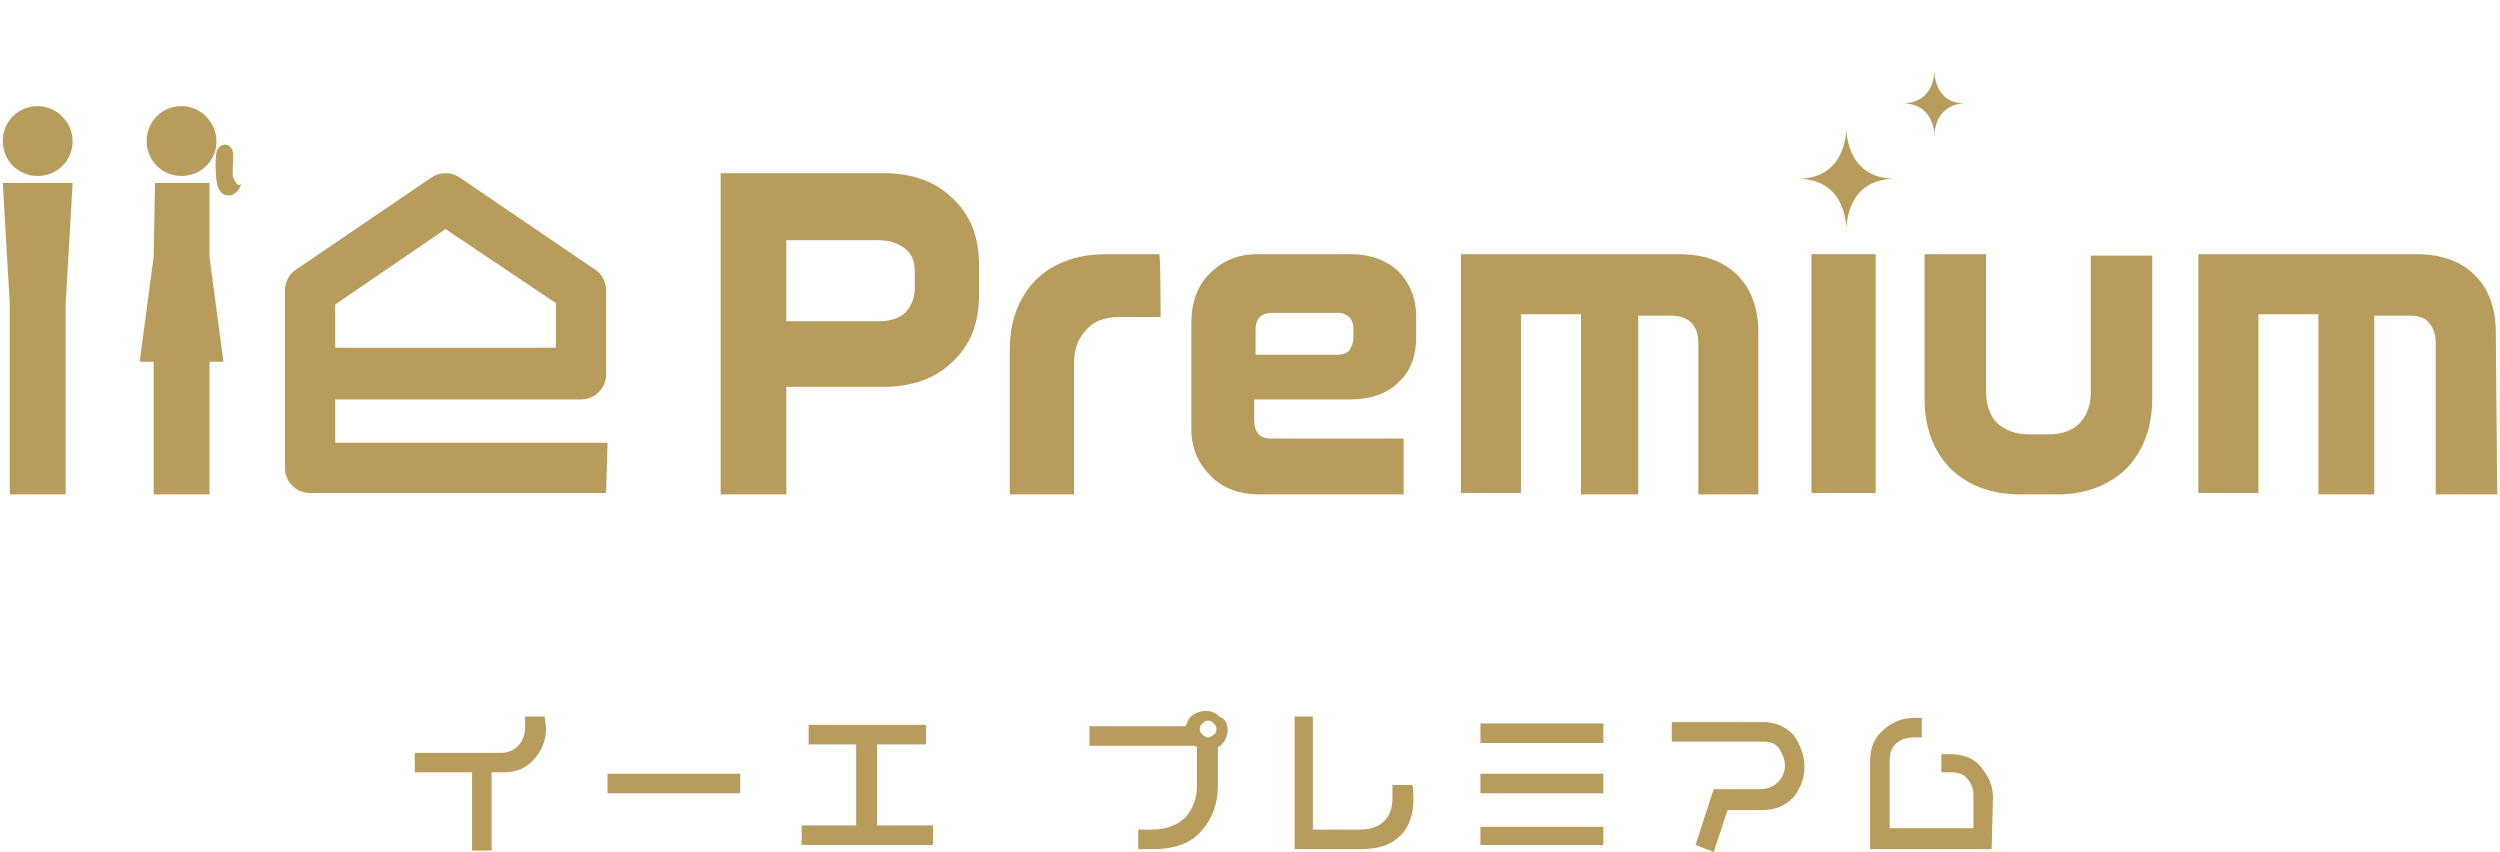 <?xml version="1.0" encoding="utf-8"?>
<!-- Generator: Adobe Illustrator 27.9.0, SVG Export Plug-In . SVG Version: 6.00 Build 0)  -->
<svg version="1.1" id="_レイヤー_1" xmlns="http://www.w3.org/2000/svg" xmlns:xlink="http://www.w3.org/1999/xlink" x="0px"
	 y="0px" viewBox="0 0 179 61" style="enable-background:new 0 0 179 61;" xml:space="preserve">
<style type="text/css">
	.st0{fill:#B79C5C;}
</style>
<path class="st0" d="M135.7,12.8c-3.7,0-3.5,3.8-3.5,3.8s0.2-3.8-3.5-3.8c3.7,0,3.5-3.8,3.5-3.8S132,12.8,135.7,12.8"/>
<path class="st0" d="M5.2,10.1c0,1.4-1.1,2.5-2.5,2.5s-2.5-1.1-2.5-2.5s1.1-2.5,2.5-2.5S5.2,8.8,5.2,10.1"/>
<polygon class="st0" points="4.7,35.4 0.7,35.4 0.7,21.8 0.2,13.1 5.2,13.1 4.7,21.8 "/>
<path class="st0" d="M15.5,10.1c0,1.4-1.1,2.5-2.5,2.5s-2.5-1.1-2.5-2.5s1.1-2.5,2.5-2.5S15.5,8.8,15.5,10.1"/>
<polygon class="st0" points="15,35.4 11,35.4 11,25.9 10,25.9 11,18.4 11.1,13.1 15,13.1 15,18.4 16,25.9 15,25.9 "/>
<path class="st0" d="M15.5,10.9c0.2-0.8,1.2-0.7,1.2,0.2s-0.1,1.3,0,1.6s0.4,0.8,0.6,0.4c-0.4,1.2-1.4,1.1-1.7,0.3
	C15.4,12.7,15.4,11.4,15.5,10.9"/>
<path class="st0" d="M43.4,35.3H22.2c-1,0-1.8-0.8-1.8-1.8V20.8c0-0.6,0.3-1.2,0.8-1.5l9.7-6.6c0.6-0.4,1.4-0.4,2,0l9.7,6.6
	c0.5,0.3,0.8,0.9,0.8,1.5v6c0,1-0.8,1.8-1.8,1.8H24v3.1h19.5L43.4,35.3L43.4,35.3z M24,24.9h15.8v-3.2l-7.9-5.3L24,21.8V24.9z"/>
<path class="st0" d="M70.1,21.1c0,2-0.6,3.6-1.9,4.8c-1.2,1.2-2.9,1.8-5,1.8h-6.9v7.7h-4.7v-23h11.7c2,0,3.7,0.6,4.9,1.8
	c1.3,1.2,1.9,2.8,1.9,4.8V21.1z M65.5,20.6v-1.1c0-0.8-0.2-1.3-0.7-1.7s-1.1-0.6-1.9-0.6h-6.6V23h6.6c0.8,0,1.5-0.2,1.9-0.6
	S65.5,21.4,65.5,20.6"/>
<path class="st0" d="M83.1,22.7h-3c-1,0-1.8,0.3-2.3,0.9c-0.6,0.6-0.9,1.4-0.9,2.4v9.4h-4.6V25.1c0-2.1,0.6-3.7,1.8-5
	c1.2-1.2,2.9-1.9,5.1-1.9H83C83.1,18.2,83.1,22.7,83.1,22.7z"/>
<path class="st0" d="M101.4,24.1c0,1.4-0.4,2.5-1.3,3.3c-0.8,0.8-2,1.2-3.4,1.2h-6.9V30c0,1,0.4,1.4,1.2,1.4h9.5v4H90.2
	c-1.4,0-2.6-0.4-3.5-1.3c-0.9-0.9-1.4-2-1.4-3.4v-7.6c0-1.4,0.4-2.6,1.3-3.5s2-1.4,3.4-1.4h6.7c1.4,0,2.5,0.4,3.4,1.2
	c0.8,0.8,1.3,1.9,1.3,3.3V24.1L101.4,24.1z M96.9,24.2v-0.7c0-0.3-0.1-0.6-0.3-0.8c-0.2-0.2-0.5-0.3-0.8-0.3h-4.7
	c-0.8,0-1.2,0.4-1.2,1.2v1.8h5.9c0.3,0,0.6-0.1,0.8-0.3C96.8,24.8,96.9,24.5,96.9,24.2"/>
<path class="st0" d="M125.9,35.4h-4.3V24.6c0-0.7-0.2-1.2-0.5-1.5s-0.8-0.5-1.5-0.5h-2.3v12.8h-4.1V22.5h-4.3v12.8h-4.3V18.2h15.6
	c1.8,0,3.2,0.5,4.2,1.5s1.5,2.4,1.5,4.1L125.9,35.4L125.9,35.4z"/>
<rect x="129.7" y="18.2" class="st0" width="4.6" height="17.1"/>
<path class="st0" d="M154.1,28.5c0,2.1-0.6,3.7-1.8,5c-1.2,1.2-2.9,1.9-5,1.9h-2.6c-2.1,0-3.7-0.6-5-1.8c-1.2-1.2-1.9-2.9-1.9-5
	V18.2h4.4V28c0,1,0.3,1.8,0.8,2.3c0.6,0.5,1.3,0.8,2.2,0.8h1.5c1,0,1.7-0.3,2.2-0.8s0.8-1.3,0.8-2.2v-9.8h4.4L154.1,28.5L154.1,28.5
	z"/>
<path class="st0" d="M178.8,35.4h-4.4V24.6c0-0.7-0.2-1.2-0.5-1.5c-0.3-0.4-0.8-0.5-1.5-0.5H170v12.8h-4V22.5h-4.3v12.8h-4.3V18.2
	H173c1.8,0,3.2,0.5,4.2,1.5s1.5,2.4,1.5,4.1L178.8,35.4L178.8,35.4z"/>
<path class="st0" d="M140.8,7.4c-2.4,0-2.3,2.4-2.3,2.4s0.1-2.4-2.3-2.4c2.4,0,2.3-2.4,2.3-2.4S138.4,7.5,140.8,7.4"/>
<path class="st0" d="M39.1,52.1c0,0.9-0.3,1.6-0.8,2.2c-0.6,0.7-1.3,1-2.3,1h-0.8v5.6h-1.4v-5.6h-4.1v-1.4h6.2
	c0.5,0,0.9-0.2,1.2-0.5s0.5-0.8,0.5-1.3v-0.8H39L39.1,52.1L39.1,52.1z"/>
<rect x="43.5" y="55.4" class="st0" width="9.5" height="1.4"/>
<polygon class="st0" points="66.8,60.5 57.4,60.5 57.4,59.1 61.3,59.1 61.3,53.3 57.9,53.3 57.9,51.9 66.3,51.9 66.3,53.3 
	62.8,53.3 62.8,59.1 66.8,59.1 "/>
<path class="st0" d="M87.9,52.3c0,0.3-0.1,0.5-0.2,0.7s-0.3,0.4-0.5,0.5v2.8c0,1.2-0.4,2.3-1.1,3.1c-0.8,1-2,1.4-3.6,1.4h-1v-1.4
	h0.9c1.1,0,1.9-0.3,2.5-0.9c0.5-0.6,0.8-1.3,0.8-2.2v-2.8l-0.2-0.1H78V52h6.9c0.1-0.3,0.2-0.6,0.5-0.8s0.6-0.3,0.9-0.3
	c0.4,0,0.7,0.1,1,0.4C87.8,51.5,87.9,51.9,87.9,52.3 M87.1,52.2c0-0.2-0.1-0.3-0.2-0.4s-0.2-0.2-0.4-0.2s-0.3,0.1-0.4,0.2
	c-0.1,0.1-0.2,0.2-0.2,0.4s0.1,0.3,0.2,0.4c0.1,0.1,0.3,0.2,0.4,0.2s0.3-0.1,0.4-0.2C87,52.6,87.1,52.4,87.1,52.2"/>
<path class="st0" d="M101.2,57.2c0,1.1-0.3,2-0.9,2.6c-0.7,0.7-1.6,1-2.9,1h-4.7v-9.5H94v8.1h3.3c0.8,0,1.4-0.2,1.8-0.6
	c0.4-0.4,0.6-0.9,0.6-1.7v-0.9h1.4C101.2,56.2,101.2,57.2,101.2,57.2z"/>
<path class="st0" d="M114.8,53.2H106v-1.4h8.8V53.2z M114.8,56.8H106v-1.4h8.8V56.8z M114.8,60.5H106v-1.3h8.8V60.5z"/>
<path class="st0" d="M129.2,54.9c0,0.8-0.3,1.6-0.8,2.2c-0.6,0.6-1.3,0.9-2.2,0.9h-2.5l-1,3l-1.3-0.5l1.3-4h3.4
	c0.5,0,0.9-0.2,1.2-0.5c0.3-0.3,0.5-0.7,0.5-1.2s-0.2-0.8-0.4-1.2c-0.3-0.4-0.7-0.5-1.2-0.5h-6.5v-1.4h6.5c0.9,0,1.6,0.3,2.2,0.9
	C128.9,53.3,129.2,54.1,129.2,54.9"/>
<path class="st0" d="M142.6,60.8h-8.7v-6.3c0-0.8,0.2-1.5,0.8-2.1s1.4-1,2.3-1h0.6v1.4H137c-0.6,0-1,0.2-1.3,0.5s-0.4,0.7-0.4,1.2
	v4.8h6V57c0-0.5-0.1-0.8-0.4-1.2c-0.3-0.4-0.7-0.5-1.3-0.5H139V54h0.6c1,0,1.8,0.3,2.3,1c0.5,0.6,0.8,1.3,0.8,2.1L142.6,60.8
	L142.6,60.8z"/>
</svg>

